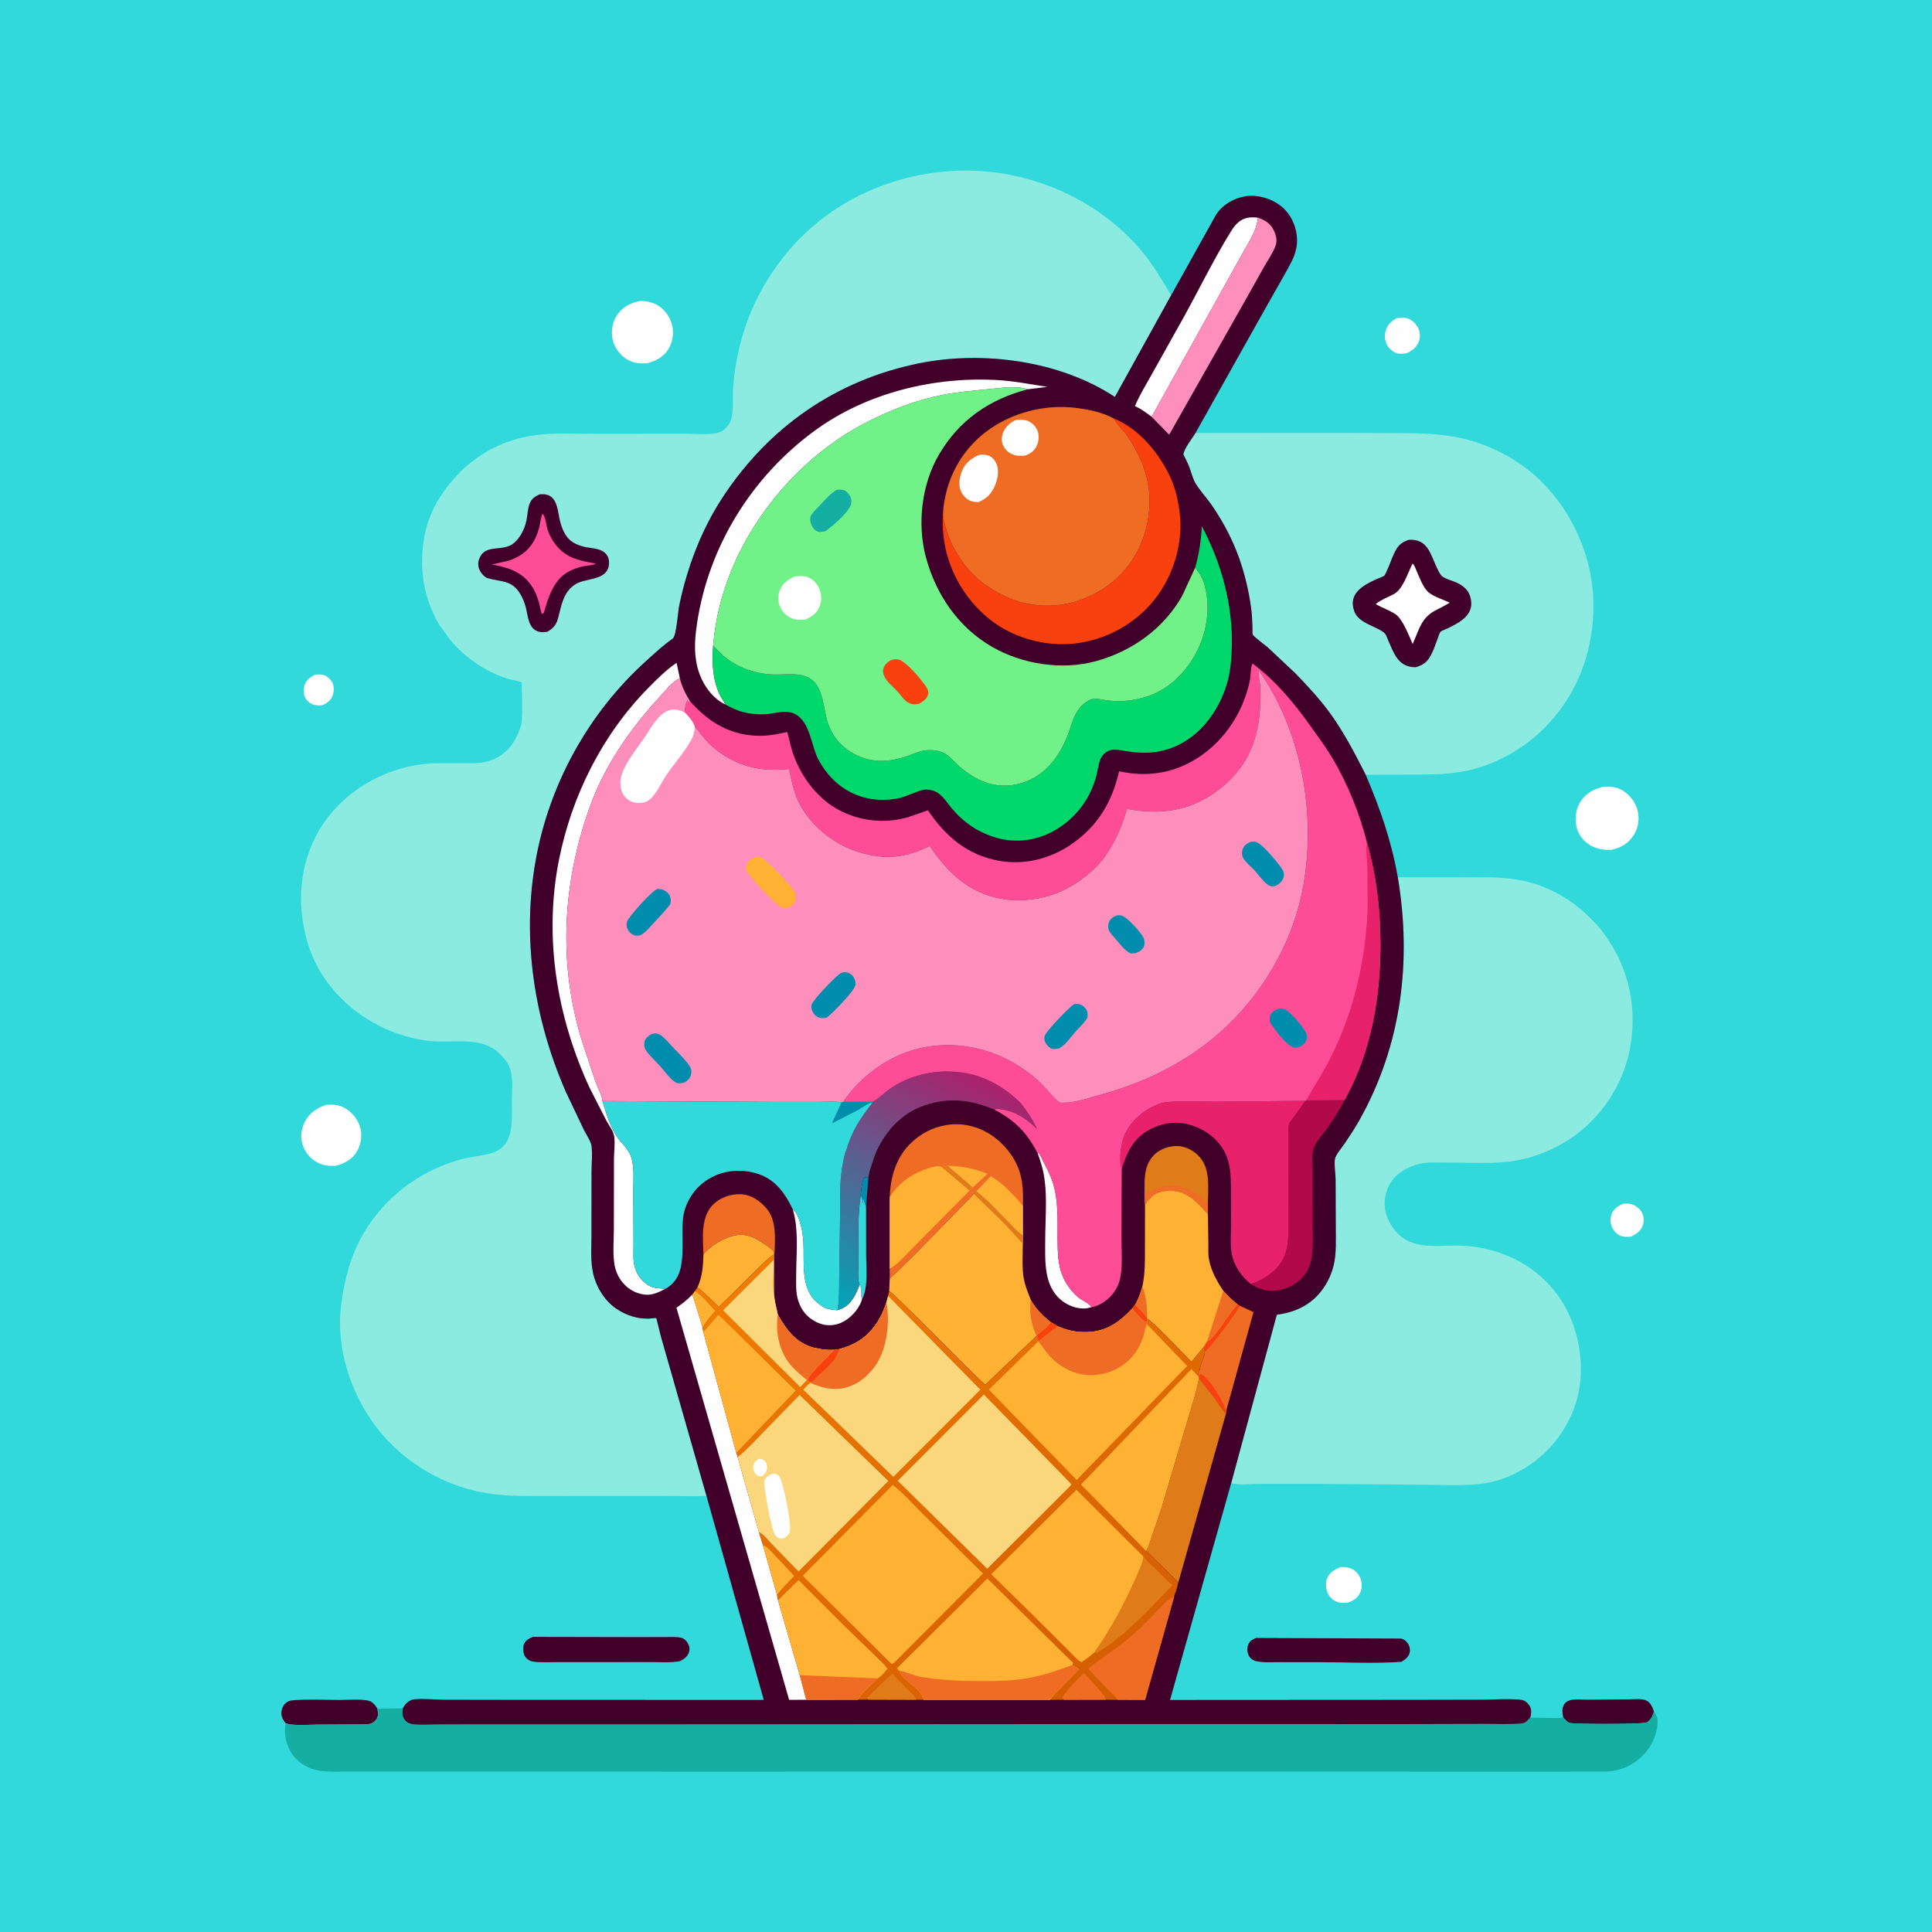 <svg version="1.1" xmlns="http://www.w3.org/2000/svg" style="display: block;" viewBox="0 0 2048 2048" width="1024" height="1024">
<defs>
	<linearGradient id="Gradient1" gradientUnits="userSpaceOnUse" x1="1029.2" y1="1136.41" x2="905.603" y2="1395.4">
		<stop class="stop0" offset="0" stop-opacity="1" stop-color="rgb(171,33,107)"/>
		<stop class="stop1" offset="1" stop-opacity="1" stop-color="rgb(0,165,184)"/>
	</linearGradient>
	<linearGradient id="Gradient2" gradientUnits="userSpaceOnUse" x1="1204.32" y1="1786.48" x2="860.185" y2="1281.43">
		<stop class="stop0" offset="0" stop-opacity="1" stop-color="rgb(211,92,1)"/>
		<stop class="stop1" offset="1" stop-opacity="1" stop-color="rgb(240,125,2)"/>
	</linearGradient>
</defs>
<path transform="translate(0,0)" fill="rgb(50,217,219)" d="M -0 -0 L 2048 0 L 2048 2048 L -0 2048 L -0 -0 z"/>
<path transform="translate(0,0)" fill="rgb(254,254,254)" d="M 334.028 715.138 C 336.783 715.049 340.174 714.754 342.853 715.472 C 346.411 716.425 350.538 720.11 352.206 723.357 C 354.364 727.56 354.121 732.84 352.628 737.203 C 350.81 742.511 346.848 745.085 342.062 747.5 C 339.537 747.765 337.254 747.918 334.732 747.507 C 330.302 746.786 326.459 744.331 324.039 740.5 C 321.507 736.491 321.464 730.506 322.928 726.116 C 324.876 720.279 328.94 717.957 334.028 715.138 z"/>
<path transform="translate(0,0)" fill="rgb(254,254,254)" d="M 1720.16 1276.06 C 1723.03 1275.91 1726.07 1275.62 1728.88 1276.36 C 1733.63 1277.6 1738.33 1281.2 1740.61 1285.57 C 1742.78 1289.73 1742.85 1295.41 1741.16 1299.74 C 1738.99 1305.3 1734.09 1308.46 1728.95 1310.89 C 1725.88 1311.02 1722.41 1311.31 1719.41 1310.56 C 1715.19 1309.51 1711.53 1305.97 1709.47 1302.24 C 1706.94 1297.66 1706.6 1292.24 1708.28 1287.35 C 1710.28 1281.5 1714.9 1278.67 1720.16 1276.06 z"/>
<path transform="translate(0,0)" fill="rgb(254,254,254)" d="M 1480.95 337.045 C 1484.28 336.869 1488.09 336.452 1491.34 337.293 C 1496.22 338.559 1500.61 342.845 1502.99 347.17 C 1505.29 351.376 1505.71 356.748 1504.25 361.319 C 1502.14 367.915 1497.14 371.607 1491.13 374.479 C 1488.23 374.78 1485.02 375.346 1482.14 374.783 C 1477.59 373.892 1473.42 370.474 1470.89 366.707 C 1468.18 362.689 1467.46 356.369 1468.61 351.735 C 1470.51 344.023 1474.33 340.89 1480.95 337.045 z"/>
<path transform="translate(0,0)" fill="rgb(254,254,254)" d="M 1421.09 1661.15 C 1424.68 1660.98 1428.09 1661.23 1431.5 1662.49 C 1436.82 1664.45 1440.41 1668.58 1442.34 1673.81 C 1443.93 1678.14 1443.84 1684.34 1441.79 1688.48 C 1438.8 1694.52 1434.3 1696.92 1428.13 1699.06 C 1424.24 1699.19 1420.52 1699.31 1416.85 1697.82 C 1412.37 1696 1408.96 1692.47 1407.13 1688 C 1405.31 1683.55 1405.04 1676.94 1407.06 1672.5 C 1409.83 1666.4 1415.24 1663.53 1421.09 1661.15 z"/>
<path transform="translate(0,0)" fill="rgb(65,0,42)" d="M 1657.06 1820.62 L 1656.89 1819.68 L 1656.64 1818.16 C 1656.08 1814.77 1655.83 1811.79 1657.15 1808.5 C 1658.42 1805.33 1660.96 1803.31 1664.17 1802.32 C 1669.18 1800.78 1677.66 1801.8 1683.15 1801.73 L 1727.02 1801.36 C 1732.38 1801.33 1740.89 1800.23 1745.69 1802.91 C 1750.03 1805.34 1751.8 1809.94 1753.27 1814.39 C 1751.84 1818.94 1749.91 1823.6 1745.37 1825.92 C 1741.58 1827.87 1666.56 1827.95 1663.23 1826.18 C 1660.72 1824.84 1658.95 1822.67 1657.06 1820.62 z"/>
<path transform="translate(0,0)" fill="rgb(65,0,42)" d="M 303.072 1826.97 L 302.187 1825.85 C 299.277 1822.13 297.7 1818.48 298.467 1813.66 C 299.081 1809.81 300.772 1806.81 303.966 1804.52 C 306.199 1802.91 308.46 1802.56 311.154 1802.34 C 326.763 1801.06 343.263 1802 358.971 1802.03 C 368.588 1802.04 379.746 1800.99 389.129 1802.51 C 394.812 1803.43 396.963 1806.64 400.038 1811.17 C 400.663 1815.62 401.561 1819.47 398.519 1823.19 C 395.722 1826.6 392.576 1827.67 388.286 1827.9 L 337.836 1828.13 C 327.187 1828.14 313.579 1829.65 303.445 1827.06 L 303.072 1826.97 z"/>
<path transform="translate(0,0)" fill="rgb(254,254,254)" d="M 345.324 1171.22 L 346.706 1171.17 C 353.097 1170.86 358.124 1170.84 364.054 1173.85 C 372.249 1178.02 378.737 1185.4 381.525 1194.18 C 384.117 1202.33 383.025 1211.97 378.963 1219.5 C 374.152 1228.42 366.302 1232.77 356.983 1235.56 C 350.686 1236.28 344.278 1235.79 338.435 1233.23 C 330.298 1229.65 324.131 1222.84 321.101 1214.5 C 318.085 1206.2 319.035 1197.84 322.758 1189.93 C 327.43 1180 335.5 1174.94 345.324 1171.22 z"/>
<path transform="translate(0,0)" fill="rgb(254,254,254)" d="M 677.842 319.175 C 684.352 318.809 690.461 320.039 696.229 323.144 C 704.344 327.512 710.027 335.451 712.36 344.25 C 714.588 352.654 713.026 362.813 708.5 370.133 C 703.33 378.492 695.124 382.702 685.958 385.093 C 678.471 385.28 672.107 385.267 665.375 381.362 C 657.553 376.825 651.2 368.585 649.366 359.656 C 647.598 351.054 649.107 341.268 654.088 334 C 659.953 325.441 667.992 321.282 677.842 319.175 z"/>
<path transform="translate(0,0)" fill="rgb(254,254,254)" d="M 1698.9 834.187 C 1706.38 833.779 1712.82 833.81 1719.56 837.686 C 1727.44 842.223 1733.4 849.965 1735.78 858.748 C 1738.22 867.718 1736.79 877.235 1731.87 885.132 C 1726.26 894.131 1718.24 898.466 1708.25 900.899 C 1700.37 901.228 1693.15 900.203 1686.16 896.263 C 1679.36 892.426 1673.34 885.314 1671.43 877.626 C 1669.28 869.016 1669.96 859.15 1674.43 851.386 C 1680.08 841.565 1688.25 836.838 1698.9 834.187 z"/>
<path transform="translate(0,0)" fill="rgb(65,0,42)" d="M 1331.41 1736.31 L 1484.5 1736.92 C 1487.63 1737.25 1489.8 1738.81 1491.74 1741.22 C 1493.98 1744.01 1495.1 1748.03 1494.38 1751.57 C 1493.39 1756.47 1489.49 1759.19 1485.49 1761.6 C 1457.37 1763.68 1427.7 1762.01 1399.41 1762.01 L 1356.52 1761.96 C 1348.43 1761.93 1339.64 1762.68 1331.73 1760.92 C 1328.56 1760.22 1325.42 1758.1 1323.88 1755.19 C 1321.82 1751.31 1321.71 1746.63 1323.5 1742.63 C 1325.04 1739.2 1328.17 1737.76 1331.41 1736.31 z"/>
<path transform="translate(0,0)" fill="rgb(65,0,42)" d="M 564.645 1735.17 L 673.652 1735.39 L 705.035 1735.34 C 710.542 1735.34 716.792 1734.85 722.181 1736.1 C 725.072 1736.77 727.51 1739.18 728.984 1741.68 C 730.815 1744.78 731.429 1748.04 730.285 1751.5 C 728.711 1756.25 725.117 1758.73 720.834 1760.86 C 711.089 1762.82 700.029 1761.84 690.041 1761.87 L 635.38 1761.95 L 589.283 1761.93 C 581.392 1761.9 572.649 1762.62 564.868 1761.28 C 561.268 1760.65 558.247 1758.66 556.321 1755.5 C 554.439 1752.42 554.202 1746.78 555.24 1743.38 C 556.578 1739.01 560.808 1736.94 564.645 1735.17 z"/>
<path transform="translate(0,0)" fill="rgb(21,174,162)" d="M 400.038 1811.17 L 426.987 1810.94 C 426.502 1815.51 426.03 1819.06 428.941 1822.98 C 431.155 1825.96 434.507 1827.46 438.144 1827.83 C 446.864 1828.71 456.416 1827.98 465.208 1827.97 L 515.915 1827.89 L 681.16 1827.91 L 1248.07 1827.56 L 1489.09 1827.63 L 1571.52 1827.42 C 1584.84 1827.35 1598.75 1828.04 1612.01 1827.06 C 1614.41 1826.88 1616.7 1826.11 1618.52 1824.5 L 1622.02 1820.76 L 1644.28 1821.07 C 1648.36 1821.04 1653.09 1821.49 1657.06 1820.62 C 1658.95 1822.67 1660.72 1824.84 1663.23 1826.18 C 1666.56 1827.95 1741.58 1827.87 1745.37 1825.92 C 1749.91 1823.6 1751.84 1818.94 1753.27 1814.39 C 1757.52 1819.81 1757.57 1824.36 1756.7 1831 C 1756.43 1833.09 1755.9 1835 1755.3 1837.01 L 1754.91 1838.37 C 1750.51 1853.19 1739.96 1864.72 1726.49 1871.89 C 1719.13 1875.8 1710.31 1877.74 1702 1877.98 L 1598.39 1878.08 L 1399.76 1877.96 L 802.336 1878.02 L 495.19 1878.01 L 402.71 1878.01 L 363.272 1878 C 352.196 1877.99 341.349 1878.67 330.684 1875.03 C 320.096 1871.42 311.209 1863.88 306.399 1853.78 L 304.873 1850 L 304.363 1848.72 C 302.394 1843.37 300.993 1832.2 303.072 1826.97 L 303.445 1827.06 C 313.579 1829.65 327.187 1828.14 337.836 1828.13 L 388.286 1827.9 C 392.576 1827.67 395.722 1826.6 398.519 1823.19 C 401.561 1819.47 400.663 1815.62 400.038 1811.17 z"/>
<path transform="translate(0,0)" fill="rgb(139,235,225)" d="M 1447.66 821.207 C 1436.21 798.642 1424.43 775.933 1409.48 755.417 C 1398.69 740.612 1385.66 726.672 1372.93 713.529 L 1344.01 686.38 C 1341.87 684.536 1328.65 674.601 1328.01 672.802 C 1327.45 671.229 1327.77 667.125 1327.68 665.303 C 1327.42 659.532 1327.29 653.66 1326.64 647.92 C 1324.84 632.269 1321.28 616.051 1316.66 601 C 1309.47 577.58 1298.24 555.249 1284.27 535.153 C 1278.95 527.498 1272.23 520.423 1267.41 512.513 C 1264.52 507.773 1263.09 501.789 1261.23 496.57 C 1259.38 491.408 1256.82 486.497 1254.39 481.595 C 1255.63 474.763 1263.5 465.133 1267.27 458.982 L 1423.49 458.895 L 1480.89 459.079 C 1505.04 459.173 1529.18 459.534 1552.75 465.373 C 1582.73 472.797 1612.27 488.821 1634.19 510.694 C 1668.56 544.974 1689.28 593.754 1689.14 642.332 C 1688.99 691.89 1671.27 737.987 1635.93 772.893 C 1614.22 794.34 1584.07 811.059 1554.06 817.216 C 1535.97 820.926 1517.8 820.972 1499.43 821.084 L 1450.72 821.266 L 1447.66 821.207 z"/>
<path transform="translate(0,0)" fill="rgb(65,0,42)" d="M 1493.17 572.241 C 1513.58 570.914 1516.15 587.212 1523.34 602.259 C 1524.43 604.535 1526.7 609.228 1528.58 610.799 C 1532.14 613.769 1540.54 615.807 1545.08 618.056 C 1551.32 621.153 1556.46 625.476 1558.5 632.389 C 1563.94 650.798 1549.05 658.993 1535.06 665.86 C 1533.21 666.764 1528.5 668.341 1527.17 669.688 C 1525.83 671.047 1524.8 674.705 1524.15 676.465 C 1521.87 682.613 1519.81 689.043 1516.67 694.806 C 1512.58 702.293 1508.71 704.847 1500.63 707.301 C 1497.2 707.268 1494.2 706.863 1490.97 705.612 C 1479.81 701.286 1476.08 688.711 1471.51 678.743 C 1470.6 676.78 1469.56 673.486 1468.29 671.822 C 1466.67 669.691 1461.63 667.129 1459.2 665.935 C 1450.67 661.736 1439.21 657.859 1435.62 648.067 C 1428.85 629.574 1444.28 620.718 1458.46 614.215 C 1460.96 613.068 1465.46 611.733 1467.53 610.101 C 1468.06 609.687 1469.19 606.968 1469.48 606.382 C 1472.4 600.51 1474.42 594.148 1477.14 588.163 C 1481.23 579.149 1483.84 575.733 1493.17 572.241 z"/>
<path transform="translate(0,0)" fill="rgb(254,254,254)" d="M 1497.34 597.5 C 1499.33 598.785 1500.45 602.537 1501.46 604.747 C 1504.66 611.764 1508.56 623.431 1514.77 628.262 C 1520.45 632.68 1530.06 635.751 1536.76 638.801 C 1531.56 642.27 1525.86 644.705 1520.41 647.74 C 1506.04 655.754 1504.01 668.757 1497.43 682.652 C 1493.71 674.26 1486.96 656.01 1479 650.884 C 1472.65 646.789 1464.96 644.278 1458.32 640.311 C 1463.97 635.787 1470.6 633.228 1477.03 630.049 C 1487.17 625.034 1492.24 607.392 1497.34 597.5 z"/>
<path transform="translate(0,0)" fill="rgb(139,235,225)" d="M 1481.72 929.907 L 1552.91 929.992 C 1570.02 930.026 1587.24 929.492 1604.25 931.796 C 1634.94 935.955 1663.31 950.742 1685.09 972.534 C 1690.37 977.816 1695.36 982.994 1699.8 989.024 C 1725.14 1023.49 1734.98 1062.82 1728.92 1105.22 C 1723.37 1144.1 1701.22 1180.47 1669.49 1203.58 C 1649.52 1218.11 1625.08 1228.12 1600.57 1231.21 C 1578.94 1233.94 1555.55 1232.24 1533.68 1232.35 C 1523.48 1232.39 1510.67 1231.36 1500.99 1234.71 L 1499.34 1235.26 C 1488.01 1239.12 1477.24 1246.43 1471.96 1257.48 C 1467.08 1267.68 1466.33 1279.99 1470.54 1290.54 C 1474.97 1301.65 1483.58 1311.91 1494.83 1316.43 C 1511.78 1323.23 1530.49 1319.76 1548.24 1320.42 C 1597.81 1322.24 1643.09 1348.56 1663.85 1394.79 C 1677.44 1425.07 1680.23 1463.16 1668.03 1494.33 C 1655.3 1526.85 1631 1551.52 1599 1565.19 C 1587.4 1570.14 1575.41 1572.74 1562.86 1573.64 C 1544.98 1574.92 1526.4 1573.96 1508.46 1573.88 L 1397.32 1572.96 L 1332.98 1573 C 1324.8 1573.02 1312.63 1574.59 1305.11 1572.19 L 1353.5 1393.64 L 1357.81 1392.98 C 1375.87 1389.96 1391.67 1381.41 1402.39 1366.19 C 1407.63 1358.77 1411.63 1350.1 1413.75 1341.26 C 1416.79 1328.53 1415.99 1314.36 1416.01 1301.36 L 1415.81 1250.43 C 1415.69 1243.78 1414.17 1235.19 1415.04 1228.75 C 1415.64 1224.28 1422.94 1215.82 1425.5 1212.03 C 1431.02 1203.88 1436.43 1195.63 1441.24 1187.05 C 1485.66 1107.73 1496.69 1018.97 1481.72 929.907 z"/>
<path transform="translate(0,0)" fill="rgb(139,235,225)" d="M 748.841 1585.59 C 737.181 1586.46 725.176 1585.86 713.481 1585.84 L 651.415 1585.8 L 579.117 1585.85 C 560.179 1585.85 541.473 1586.19 522.643 1583.83 C 474.636 1577.81 429.108 1551.9 399.552 1513.63 C 371.832 1477.74 355.693 1428.45 361.648 1382.96 C 365.159 1356.14 371.633 1330.94 385.454 1307.35 C 407.825 1269.18 443.975 1241.87 486.313 1229.58 C 497.564 1226.32 509.269 1225.7 520.494 1222.58 C 527.812 1220.55 533.908 1216.31 537.558 1209.5 C 544.35 1196.83 542.406 1179 542.612 1164.94 C 542.76 1154.82 544.023 1142.51 540.676 1132.82 C 538.512 1126.55 534.681 1121.82 529.995 1117.29 C 509.363 1097.35 481.071 1106.39 455.371 1103.46 C 436.9 1101.36 418.49 1095.82 401.923 1087.41 C 367.67 1070.03 339.522 1040.25 327.378 1003.51 C 314.957 965.94 316.099 923.585 334.056 887.928 C 357.743 840.894 408.371 810.925 460.509 809.127 L 492.281 808.987 C 502.226 809.057 510.956 809.395 520.5 805.956 C 532.946 801.472 542.105 792.506 547.724 780.655 L 548.351 779.309 C 550.613 774.566 552.598 769.721 553.043 764.429 C 554.133 751.449 553.194 737.71 553.056 724.654 C 553.052 724.267 553.338 723.743 553.044 723.491 C 551.32 722.013 541.136 720.474 538.216 719.541 C 515.074 712.148 492.512 697.018 477.179 678.138 L 465.667 662.332 C 447.227 631.541 443.054 594.929 451.792 560.207 C 456.501 541.498 466.52 524.741 478.823 510.1 C 503.529 480.699 536.72 463.828 574.927 460.467 C 594.129 458.777 614.265 459.923 633.588 459.911 L 728.807 459.83 C 738.323 459.814 757.837 461.949 765.807 456.715 C 770.077 453.91 773.943 448.993 775.264 444.013 C 777.696 434.85 776.477 422.591 777.017 413 C 777.85 398.189 780.292 383.371 783.644 368.938 C 797.927 307.448 837.579 251.219 891.56 218.033 C 948.201 183.212 1017.88 172.031 1082.5 187.933 C 1133.69 200.531 1181.24 229.186 1214.04 270.919 C 1224.44 284.146 1232.78 298.64 1241.45 313.006 L 1181.81 420.759 C 1123.64 382.426 1042.1 371.374 974.166 385.143 C 886.349 402.942 814.647 452.853 765.737 527.688 C 743.216 562.146 728.332 601.795 719.977 641.969 C 718.636 648.415 717.037 674.272 713.082 676.995 C 703.214 683.792 694.199 692.292 685.304 700.3 C 623.925 755.561 582.071 831.31 567.691 912.818 C 553.062 995.742 566.224 1080.44 599.732 1157.22 L 618.994 1197.78 C 621.28 1202.39 626.267 1209.62 627.002 1214.5 C 628.228 1222.63 627.076 1232.83 627.05 1241.13 L 626.982 1308.48 C 626.993 1320.35 625.988 1333.32 627.877 1345 L 628.161 1346.81 C 630.746 1362.24 640.102 1378.2 653 1387.07 C 663.238 1394.1 675.312 1398.17 687.814 1397.84 C 689.257 1397.8 694.663 1396.92 695.684 1397.32 C 695.915 1397.41 698.211 1407.33 700.545 1416.61 L 748.841 1585.59 z"/>
<path transform="translate(0,0)" fill="rgb(65,0,42)" d="M 571.961 524.022 C 574.194 523.925 576.538 523.772 578.744 524.194 C 591.427 526.618 591.249 543.569 593.897 553.438 C 595.39 559.001 597.584 564.565 601.099 569.173 C 605.954 575.539 613.748 578.603 621.419 580.066 C 629.27 581.563 638.958 581.436 643.729 589.025 C 645.736 592.218 645.996 597.239 645.097 600.842 C 641.426 615.565 620.387 612.698 609.934 619.365 C 596.761 627.767 595.275 641.773 591.565 655.367 C 589.676 662.287 586.58 665.999 580.415 669.598 C 577.326 670.087 574.09 670.474 571.029 669.62 C 560.138 666.581 559.709 653.375 557.548 644.552 C 556.224 639.149 553.975 633.439 550.966 628.724 C 541.866 614.463 530.829 617.003 517 612.91 C 513.293 611.813 509.915 607.458 508.336 604.114 C 506.64 600.524 506.51 596.354 507.891 592.643 C 513.51 577.537 528.713 583.76 540.338 578.432 C 549.764 574.112 555.983 561.599 558.01 551.973 C 559.229 546.188 559.244 539.959 561.24 534.378 C 563.228 528.82 566.788 526.424 571.961 524.022 z"/>
<path transform="translate(0,0)" fill="rgb(254,77,150)" d="M 575.201 544.5 C 578.369 547.737 578.927 556.715 580.437 561.385 C 581.901 565.913 584.14 570.406 586.809 574.344 C 598.377 591.413 612.855 594.009 631.657 597.479 C 628.808 599.343 621.794 599.529 618.249 600.276 C 612.42 601.503 607.121 603.383 601.932 606.369 C 586.447 615.28 581.184 633.58 576.5 649.585 L 574.545 650.929 C 572.985 647.981 572.741 644.244 571.911 641 C 570.057 633.746 567.529 626.645 563.159 620.495 C 552.531 605.541 538.459 601.529 521.358 598.383 L 538.759 594.475 C 557.306 588.474 567.344 576.805 571.884 557.91 C 572.946 553.492 573.121 548.56 575.201 544.5 z"/>
<path transform="translate(0,0)" fill="rgb(65,0,42)" d="M 1241.45 313.006 L 1289.3 227.188 C 1296.51 216.685 1307.96 209.963 1320.5 208.017 C 1332.58 206.143 1346.72 210.09 1356.5 217.372 C 1366.99 225.183 1373.27 237.09 1374.68 250 C 1375.31 255.785 1374.9 260.893 1373.29 266.5 L 1372.87 268.051 C 1370.74 275.312 1366.51 282.189 1362.92 288.823 L 1340.26 328.85 L 1267.27 458.982 C 1263.5 465.133 1255.63 474.763 1254.39 481.595 C 1256.82 486.497 1259.38 491.408 1261.23 496.57 C 1263.09 501.789 1264.52 507.773 1267.41 512.513 C 1272.23 520.423 1278.95 527.498 1284.27 535.153 C 1298.24 555.249 1309.47 577.58 1316.66 601 C 1321.28 616.051 1324.84 632.269 1326.64 647.92 C 1327.29 653.66 1327.42 659.532 1327.68 665.303 C 1327.77 667.125 1327.45 671.229 1328.01 672.802 C 1328.65 674.601 1341.87 684.536 1344.01 686.38 L 1372.93 713.529 C 1385.66 726.672 1398.69 740.612 1409.48 755.417 C 1424.43 775.933 1436.21 798.642 1447.66 821.207 C 1462.87 856.672 1475.06 891.763 1481.72 929.907 C 1496.69 1018.97 1485.66 1107.73 1441.24 1187.05 C 1436.43 1195.63 1431.02 1203.88 1425.5 1212.03 C 1422.94 1215.82 1415.64 1224.28 1415.04 1228.75 C 1414.17 1235.19 1415.69 1243.78 1415.81 1250.43 L 1416.01 1301.36 C 1415.99 1314.36 1416.79 1328.53 1413.75 1341.26 C 1411.63 1350.1 1407.63 1358.77 1402.39 1366.19 C 1391.67 1381.41 1375.87 1389.96 1357.81 1392.98 L 1353.5 1393.64 L 1305.11 1572.19 L 1240.28 1802.01 L 1495.59 1801.87 L 1571.95 1801.71 C 1584.58 1801.64 1598.09 1800.54 1610.63 1801.65 C 1613.77 1801.93 1616.19 1802.52 1618.5 1804.78 C 1621.34 1807.55 1623.18 1810.42 1623.06 1814.47 C 1623 1816.61 1622.84 1818.76 1622.02 1820.76 L 1618.52 1824.5 C 1616.7 1826.11 1614.41 1826.88 1612.01 1827.06 C 1598.75 1828.04 1584.84 1827.35 1571.52 1827.42 L 1489.09 1827.63 L 1248.07 1827.56 L 681.16 1827.91 L 515.915 1827.89 L 465.208 1827.97 C 456.416 1827.98 446.864 1828.71 438.144 1827.83 C 434.507 1827.46 431.155 1825.96 428.941 1822.98 C 426.03 1819.06 426.502 1815.51 426.987 1810.94 C 428.02 1808.85 429.524 1806.83 431.182 1805.19 C 433.312 1803.09 436.515 1801.49 439.5 1801.26 C 450.17 1800.43 461.913 1801.74 472.687 1801.79 L 551.824 1801.92 L 809.609 1801.96 L 748.841 1585.59 L 700.545 1416.61 C 698.211 1407.33 695.915 1397.41 695.684 1397.32 C 694.663 1396.92 689.257 1397.8 687.814 1397.84 C 675.312 1398.17 663.238 1394.1 653 1387.07 C 640.102 1378.2 630.746 1362.24 628.161 1346.81 L 627.877 1345 C 625.988 1333.32 626.993 1320.35 626.982 1308.48 L 627.05 1241.13 C 627.076 1232.83 628.228 1222.63 627.002 1214.5 C 626.267 1209.62 621.28 1202.39 618.994 1197.78 L 599.732 1157.22 C 566.224 1080.44 553.062 995.742 567.691 912.818 C 582.071 831.31 623.925 755.561 685.304 700.3 C 694.199 692.292 703.214 683.792 713.082 676.995 C 717.037 674.272 718.636 648.415 719.977 641.969 C 728.332 601.795 743.216 562.146 765.737 527.688 C 814.647 452.853 886.349 402.942 974.166 385.143 C 1042.1 371.374 1123.64 382.426 1181.81 420.759 L 1241.45 313.006 z"/>
<path transform="translate(0,0)" fill="rgb(0,140,172)" d="M 912.329 1267.1 C 912.888 1260.98 913.467 1253.81 916 1248.13 L 920.59 1247.86 L 918.045 1279.12 C 917.362 1277.54 917.013 1276.13 916.51 1274.5 C 916.118 1273.23 915.773 1272.31 915.543 1270.96 L 915.345 1269.68 L 914.599 1275.74 C 914.331 1272.43 914.284 1269.94 912.329 1267.1 z"/>
<path transform="translate(0,0)" fill="rgb(50,217,219)" d="M 912.329 1267.1 C 914.284 1269.94 914.331 1272.43 914.599 1275.74 L 915.345 1269.68 L 915.543 1270.96 C 915.773 1272.31 916.118 1273.23 916.51 1274.5 C 917.013 1276.13 917.362 1277.54 918.045 1279.12 L 918.117 1329.86 C 918.11 1343.98 920.629 1364.73 913.727 1377.45 C 911.934 1372.14 914.354 1366.92 911.175 1361.98 C 908.699 1355.35 910.011 1343.94 910.01 1336.63 C 910.005 1313.78 908.96 1289.71 912.329 1267.1 z"/>
<path transform="translate(0,0)" fill="rgb(254,254,254)" d="M 840.41 1282.12 C 845.133 1284.98 847.66 1294.28 849.004 1299.5 L 849.49 1301.33 C 856.601 1329.48 842.344 1365.99 871.402 1384.68 C 876.459 1387.93 881.888 1388.4 887.74 1388.86 L 892.794 1386.95 C 902.287 1382.63 907.794 1371.33 911.175 1361.98 C 914.354 1366.92 911.934 1372.14 913.727 1377.45 C 913.256 1379.35 912.528 1381.02 911.641 1382.75 C 907.007 1391.82 898.319 1400.28 888.5 1403.36 C 880.375 1405.9 872.167 1405.01 864.656 1401.07 C 855.529 1396.3 849.721 1389.26 846.409 1379.55 C 843.305 1370.44 843.946 1360.64 843.984 1351.17 C 844.072 1328.77 846.895 1303.58 840.41 1282.12 z"/>
<path transform="translate(0,0)" fill="rgb(254,254,254)" d="M 1099.66 1221.54 C 1102.5 1222.97 1103.93 1227.26 1105.33 1229.99 C 1109.18 1237.51 1113.2 1244.97 1115.84 1253.02 C 1122.26 1272.55 1120.96 1293.31 1121.09 1313.59 C 1121.18 1326.82 1121.33 1340.36 1126.49 1352.78 C 1129.88 1360.95 1136.14 1369.51 1142.94 1375.23 C 1146.88 1378.54 1154.86 1381.43 1156.86 1385.74 L 1152 1386.85 C 1142.72 1387.94 1133.26 1384.6 1125.91 1378.96 C 1106.06 1363.71 1107.9 1336.47 1107.96 1314.29 C 1108.01 1293.94 1110.02 1271.4 1107.4 1251.28 L 1107.15 1249.5 C 1105.9 1239.66 1102.94 1230.86 1099.66 1221.54 z"/>
<path transform="translate(0,0)" fill="rgb(223,124,25)" d="M 1213.29 1255.44 C 1213.34 1243.57 1215.04 1232.12 1224.15 1223.5 C 1230.58 1217.41 1240.67 1214.36 1249.45 1214.91 C 1257.82 1215.45 1266.76 1220.58 1272.1 1226.94 C 1283.39 1240.37 1280.5 1259.99 1280.32 1276.46 L 1280.41 1287.19 C 1275.09 1281.29 1269.6 1274.88 1263.18 1270.13 C 1253.17 1262.72 1243.59 1260.93 1231.56 1263.18 C 1223.38 1264.71 1218.29 1270.61 1213.76 1277.13 C 1212.88 1270.14 1213.37 1262.51 1213.29 1255.44 z"/>
<path transform="translate(0,0)" fill="rgb(238,108,36)" d="M 1213.29 1255.44 L 1214.5 1264.01 C 1219.6 1262.68 1224.18 1260.23 1229.23 1258.81 C 1241.7 1255.31 1253.47 1256.55 1264.62 1263.34 C 1270.53 1266.94 1275.7 1271.33 1280.32 1276.46 L 1280.41 1287.19 C 1275.09 1281.29 1269.6 1274.88 1263.18 1270.13 C 1253.17 1262.72 1243.59 1260.93 1231.56 1263.18 C 1223.38 1264.71 1218.29 1270.61 1213.76 1277.13 C 1212.88 1270.14 1213.37 1262.51 1213.29 1255.44 z"/>
<path transform="translate(0,0)" fill="rgb(238,108,36)" d="M 745.725 1329.41 C 745.011 1312.25 742.65 1290.1 755.912 1276.9 C 763.493 1269.36 774.881 1265.42 785.466 1265.95 C 796.39 1266.5 805.316 1272.72 812.32 1280.71 C 823.279 1293.2 821.715 1313.29 820.971 1328.95 L 820.754 1331.15 L 820.383 1329.84 L 820.324 1327.5 C 818.463 1323.54 809.023 1317.98 805.209 1315.5 C 797.393 1310.42 788.22 1307.52 778.878 1309.64 L 777.5 1309.98 C 771.309 1311.44 766.527 1313.97 761 1317 C 754.935 1320.33 750.608 1324.58 745.725 1329.41 z"/>
<path transform="translate(0,0)" fill="rgb(238,108,36)" d="M 1311.74 1382.57 L 1314.55 1384.32 L 1328.77 1390.87 L 1299.89 1495.3 L 1299.6 1498.5 C 1294.84 1493.57 1291.17 1487.25 1287.16 1481.68 L 1270.85 1461.13 L 1270.53 1459.29 L 1269.65 1458.36 C 1271.35 1454.2 1271.99 1449.66 1273.42 1445.4 L 1273.91 1443.99 C 1275.21 1440.13 1277.42 1437.34 1277.05 1433.13 L 1276.47 1427.32 L 1279.56 1422 C 1284.53 1419.6 1286.83 1415.84 1290.19 1411.62 C 1297.69 1402.23 1303.7 1391.46 1311.74 1382.57 z"/>
<path transform="translate(0,0)" fill="rgb(249,64,15)" d="M 1270.53 1459.29 L 1272.5 1456.21 C 1278.33 1458.7 1286.7 1470.67 1290.06 1476 L 1290.8 1477.15 C 1294.26 1482.62 1296.35 1488.13 1298.96 1493.88 L 1299.89 1495.3 L 1299.6 1498.5 C 1294.84 1493.57 1291.17 1487.25 1287.16 1481.68 L 1270.85 1461.13 L 1270.53 1459.29 z"/>
<path transform="translate(0,0)" fill="rgb(249,64,15)" d="M 1311.74 1382.57 L 1314.55 1384.32 C 1306.91 1396.37 1298.31 1407.67 1289.46 1418.86 C 1285.61 1423.72 1281.95 1429.28 1277.05 1433.13 L 1276.47 1427.32 L 1279.56 1422 C 1284.53 1419.6 1286.83 1415.84 1290.19 1411.62 C 1297.69 1402.23 1303.7 1391.46 1311.74 1382.57 z"/>
<path transform="translate(0,0)" fill="rgb(254,177,51)" d="M 745.725 1329.41 C 750.608 1324.58 754.935 1320.33 761 1317 C 766.527 1313.97 771.309 1311.44 777.5 1309.98 L 778.878 1309.64 C 788.22 1307.52 797.393 1310.42 805.209 1315.5 C 809.023 1317.98 818.463 1323.54 820.324 1327.5 L 820.383 1329.84 L 819.316 1330.57 C 810.792 1336.6 803.469 1344.7 796 1351.96 L 762.006 1385.47 C 754.688 1378.59 747.367 1370.7 739.347 1364.69 C 744.694 1352.74 745.254 1342.36 745.725 1329.41 z"/>
<path transform="translate(0,0)" fill="rgb(254,254,254)" d="M 1220.78 441.809 C 1215.48 437.804 1210.46 434.03 1204.45 431.128 L 1203.09 430.48 C 1208.1 418.596 1214.99 407.41 1221.29 396.182 L 1253.54 338.515 C 1270.92 307.338 1286.66 274.42 1305.57 244.165 C 1307.55 240.993 1309.91 237.974 1312.77 235.552 C 1319.03 230.267 1325.86 229.856 1333.57 230.743 C 1332.61 236.246 1331.5 241.316 1329.17 246.423 C 1324.93 255.721 1319.23 264.641 1314.33 273.63 L 1279.02 337 L 1220.78 441.809 z"/>
<path transform="translate(0,0)" fill="rgb(178,9,74)" d="M 1384.72 1166.19 L 1425.39 1165.92 C 1420.42 1175.74 1414.46 1185.11 1408.27 1194.2 C 1403.33 1201.44 1394.93 1209.48 1392.36 1217.73 C 1390.4 1224.01 1391.48 1233.67 1391.48 1240.34 L 1391.45 1299.13 C 1391.37 1312.93 1393 1330.05 1387.75 1342.96 C 1383.21 1354.13 1373.18 1362.57 1361.75 1366.17 C 1353.75 1368.69 1344.69 1369.22 1336.73 1366.37 L 1335.49 1365.96 C 1332.09 1364.79 1329.19 1363.04 1326.08 1361.28 C 1339.78 1356.33 1353.79 1347.47 1360.41 1333.99 C 1365.74 1323.16 1365.74 1311.37 1365.84 1299.58 L 1365.88 1267.69 L 1365.85 1209.52 C 1365.84 1204.66 1364.62 1193.33 1367.45 1189.55 L 1383.85 1166.98 L 1384.72 1166.19 z"/>
<path transform="translate(0,0)" fill="rgb(254,143,188)" d="M 1333.57 230.743 C 1341.11 233.504 1346.62 236.643 1350.26 244.099 C 1352.65 249.013 1354.15 254.979 1352.23 260.305 C 1349.51 267.867 1344.23 275.349 1340.25 282.391 L 1316.62 324.437 L 1239.39 460.801 L 1220.78 441.809 L 1279.02 337 L 1314.33 273.63 C 1319.23 264.641 1324.93 255.721 1329.17 246.423 C 1331.5 241.316 1332.61 236.246 1333.57 230.743 z"/>
<path transform="translate(0,0)" fill="rgb(223,124,25)" d="M 1270.85 1461.13 L 1287.16 1481.68 C 1291.17 1487.25 1294.84 1493.57 1299.6 1498.5 L 1249.09 1677.45 L 1215.5 1644.35 L 1214.81 1643.89 C 1217.59 1640.03 1218.79 1634.78 1220.38 1630.32 L 1230.88 1599.45 L 1258.78 1505.53 C 1262.93 1490.78 1268.08 1476.24 1270.85 1461.13 z"/>
<path transform="translate(0,0)" fill="rgb(254,254,254)" d="M 854.701 1801.83 L 836.522 1801.93 L 717.336 1387.18 L 716.988 1386.33 C 723.308 1381.95 728.728 1377.63 734.095 1372.11 L 744.763 1406.87 L 745.564 1411.99 L 780.575 1539.99 L 782.009 1544.52 L 804.613 1624.33 L 808.729 1637.68 L 823.724 1690.62 L 824.77 1696.34 L 847.82 1775.74 L 854.701 1801.83 z"/>
<path transform="translate(0,0)" fill="url(#Gradient1)" d="M 924.941 1168.1 L 926.471 1167.18 C 933.272 1162.96 939.064 1156.96 945.889 1152.54 C 970.038 1136.91 999.723 1132.4 1027.76 1138.38 C 1048.32 1142.77 1067.51 1154.82 1082.22 1169.58 C 1089.13 1178.56 1094.62 1186.39 1099.23 1196.75 C 1086.98 1184.63 1073.71 1176.43 1056.08 1175.35 L 1054.23 1176.28 C 1027.77 1165.03 1002.13 1162.59 974.986 1173.71 C 952.446 1182.94 936.1 1202.7 927.206 1224.96 L 921.941 1241.15 L 920.59 1247.86 L 916 1248.13 C 913.467 1253.81 912.888 1260.98 912.329 1267.1 C 908.96 1289.71 910.005 1313.78 910.01 1336.63 C 910.011 1343.94 908.699 1355.35 911.175 1361.98 C 907.794 1371.33 902.287 1382.63 892.794 1386.95 L 887.74 1388.86 C 889.874 1378.37 889.386 1367.06 889.591 1356.36 L 890.467 1291.49 C 890.677 1272.32 889.646 1252.35 893.43 1233.5 C 894.463 1228.35 895.306 1222.98 897.53 1218.2 C 902.764 1199.13 912.873 1184.23 924.918 1168.89 L 924.941 1168.1 z"/>
<path transform="translate(0,0)" fill="rgb(254,254,254)" d="M 768.713 746.7 C 766.234 745.525 763.93 744.14 761.725 742.5 C 748.8 732.89 740.434 716.562 737.979 700.859 L 737.706 699 C 735.752 686.37 737.03 673.041 738.933 660.469 C 751.282 578.9 796.841 505.587 863.136 456.889 C 918.514 416.209 990.821 398.759 1058.86 402.982 C 1076.1 404.052 1093.28 407.554 1110.35 410.131 L 1089.7 412.619 C 1077.36 408.716 1061.86 411.122 1049.1 412.392 C 1032.58 414.036 1015.89 415.353 999.578 418.528 C 971.297 424.031 943.349 434.836 917.814 448.039 C 847.884 484.198 790.983 551.81 767.345 626.679 C 761.395 645.524 757.68 664.39 756.016 684.055 C 754.339 703.118 755.547 726.639 766.767 742.896 C 767.657 744.186 768.209 745.225 768.713 746.7 z"/>
<path transform="translate(0,0)" fill="rgb(254,254,254)" d="M 705.11 1366.31 C 697.711 1370.07 691.132 1373.48 682.465 1372.24 C 672.471 1370.81 663.904 1365.28 658.109 1357.05 C 654.604 1352.07 652.095 1345.55 651.208 1339.56 C 649.467 1327.82 650.718 1314.29 650.715 1302.35 L 650.817 1228.46 C 650.899 1220.86 652.17 1211.77 651.054 1204.33 C 650.292 1199.26 645.176 1192.38 642.694 1187.75 L 624.845 1152.81 C 590.236 1077.77 576.306 993.585 592.417 912.074 C 605.892 843.894 638.267 778.894 687.235 729.228 C 696.597 719.732 706.093 710.088 717.215 702.649 L 720.641 718.839 C 712.298 722.818 705.354 732.098 699.166 738.834 C 667.637 773.152 640.625 812.03 624.87 856.25 C 595.915 937.522 591.408 1023.82 617.872 1106.49 L 631.55 1147.47 C 633.452 1152.79 638.545 1161.85 638.653 1167.2 C 642.294 1179.2 646.16 1192.32 652.75 1203.09 C 658.412 1212.33 666.648 1217.33 669.661 1228.45 C 672.507 1238.94 671.277 1252.05 671.32 1262.93 L 671.558 1318.35 C 671.603 1326.58 670.697 1336.16 673.149 1344.03 C 675.712 1352.24 681.342 1359.58 689.076 1363.44 C 693.951 1365.87 699.802 1365.57 705.11 1366.31 z"/>
<path transform="translate(0,0)" fill="rgb(254,177,51)" d="M 1213.76 1277.13 C 1218.29 1270.61 1223.38 1264.71 1231.56 1263.18 C 1243.59 1260.93 1253.17 1262.72 1263.18 1270.13 C 1269.6 1274.88 1275.09 1281.29 1280.41 1287.19 L 1280.89 1316.83 C 1280.92 1323.03 1280.49 1329.68 1281.72 1335.78 C 1284.07 1347.55 1290.14 1358.48 1296.78 1368.33 C 1301.52 1373.54 1306.13 1378.29 1311.74 1382.57 C 1303.7 1391.46 1297.69 1402.23 1290.19 1411.62 C 1286.83 1415.84 1284.53 1419.6 1279.56 1422 L 1276.47 1427.32 L 1262.92 1443.57 L 1234.92 1414.87 C 1229.1 1409.25 1223.39 1403.05 1216.86 1398.27 L 1216.06 1397.7 L 1215.71 1397.05 C 1212.8 1392.19 1207.14 1387.48 1203.16 1383.34 C 1206.69 1377.1 1208.89 1370.72 1210.9 1363.88 C 1213.94 1349.93 1213.69 1336.53 1213.69 1322.32 L 1213.76 1277.13 z"/>
<path transform="translate(0,0)" fill="rgb(238,108,36)" d="M 1210.9 1363.88 C 1214.89 1372.6 1216.52 1387.34 1215.71 1397.05 C 1212.8 1392.19 1207.14 1387.48 1203.16 1383.34 C 1206.69 1377.1 1208.89 1370.72 1210.9 1363.88 z"/>
<path transform="translate(0,0)" fill="rgb(238,108,36)" d="M 1296.78 1368.33 C 1301.52 1373.54 1306.13 1378.29 1311.74 1382.57 C 1303.7 1391.46 1297.69 1402.23 1290.19 1411.62 C 1286.83 1415.84 1284.53 1419.6 1279.56 1422 L 1296.78 1368.33 z"/>
<path transform="translate(0,0)" fill="rgb(238,108,36)" d="M 943.106 1269.13 C 943.957 1247.14 949.975 1226.32 966.49 1210.85 C 976.598 1201.38 988.824 1195.07 1002.5 1192.77 L 1003.91 1192.51 C 1011.89 1191.13 1021.21 1191.62 1029.04 1193.66 L 1030.68 1194.08 C 1049.71 1199.14 1065.6 1212.68 1075.34 1229.63 C 1084.19 1245.04 1084.86 1260.84 1084.32 1278.17 L 1084.36 1309.91 C 1077.85 1305.25 1071.98 1298.34 1066.24 1292.71 C 1056.18 1282.65 1046.21 1271.49 1035.01 1262.75 L 1032.38 1265.7 L 971.655 1327.86 L 950.364 1348.87 C 948.151 1351.03 943.955 1353.55 943.064 1356.45 L 943.101 1345 L 943.106 1269.13 z"/>
<path transform="translate(0,0)" fill="rgb(254,177,51)" d="M 1004.61 1235.81 C 1011.66 1236 1018.08 1236.35 1025 1237.78 C 1032.53 1239.33 1039.65 1241.38 1046.77 1244.31 L 1031.13 1258.78 L 1004.61 1235.81 z"/>
<path transform="translate(0,0)" fill="rgb(254,177,51)" d="M 1035.01 1262.75 L 1050.41 1246.77 C 1064.42 1255.32 1073.77 1265.95 1084.32 1278.17 L 1084.36 1309.91 C 1077.85 1305.25 1071.98 1298.34 1066.24 1292.71 C 1056.18 1282.65 1046.21 1271.49 1035.01 1262.75 z"/>
<path transform="translate(0,0)" fill="rgb(254,177,51)" d="M 997.903 1236.93 L 1004.61 1235.81 L 1031.13 1258.78 L 1027.75 1262.11 L 970.746 1319.61 C 962.543 1327.75 953.073 1339.42 943.101 1345 L 943.106 1269.13 C 951.712 1255.39 964.307 1245.54 979.492 1240.09 C 984.3 1238.37 993.255 1234.72 997.903 1236.93 z"/>
<path transform="translate(0,0)" fill="rgb(223,124,25)" d="M 997.903 1236.93 L 1004.61 1235.81 L 1031.13 1258.78 L 1027.75 1262.11 L 997.903 1236.93 z"/>
<path transform="translate(0,0)" fill="rgb(249,64,15)" d="M 1180.65 443.618 C 1207.86 454.356 1230.28 482.031 1241.66 508.422 C 1246.5 519.618 1248.87 530.749 1250.43 542.789 C 1254.62 575.326 1243.99 610.194 1223.72 635.743 C 1203.19 661.621 1171.68 678.625 1138.98 682.187 C 1107.52 685.613 1073.54 676.147 1048.78 656.244 C 1021.61 634.406 1003.57 601.999 1000.05 567.315 C 999.298 559.956 999 552.919 999.545 545.538 L 999.897 548.243 C 1004.67 576.041 1021.84 604.273 1045.22 620.374 C 1058.01 629.188 1070.76 635.726 1085.98 639.247 C 1115.29 646.026 1143.88 640.298 1169.1 624.287 C 1193.68 608.687 1209.83 584.119 1215.91 555.775 C 1223.41 520.811 1214.71 491.219 1194.9 462 C 1190.94 456.165 1185.11 451.088 1181.6 445.267 L 1180.65 443.618 z"/>
<path transform="translate(0,0)" fill="rgb(232,33,107)" d="M 1232.15 1168.99 C 1249.83 1166.17 1269.76 1167.91 1287.71 1167.89 L 1383.85 1166.98 L 1367.45 1189.55 C 1364.62 1193.33 1365.84 1204.66 1365.85 1209.52 L 1365.88 1267.69 L 1365.84 1299.58 C 1365.74 1311.37 1365.74 1323.16 1360.41 1333.99 C 1353.79 1347.47 1339.78 1356.33 1326.08 1361.28 C 1315.56 1352.91 1307.78 1341.43 1305.49 1327.99 C 1304.02 1319.32 1304.95 1309.06 1304.93 1300.2 L 1304.85 1260.33 C 1304.81 1247.04 1304.57 1234.23 1298.57 1221.97 C 1291.64 1207.82 1278.43 1197.85 1263.64 1193.06 C 1248.42 1188.14 1233.1 1189.78 1219 1197.22 C 1201.68 1206.37 1194.49 1221.29 1189.07 1239.26 C 1186.96 1233.05 1187.34 1223.3 1188.5 1216.83 C 1189.52 1211.16 1190.55 1205.84 1193.22 1200.67 C 1201.18 1185.28 1215.8 1174.22 1232.15 1168.99 z"/>
<path transform="translate(0,0)" fill="rgb(254,177,51)" d="M 1035.01 1262.75 C 1046.21 1271.49 1056.18 1282.65 1066.24 1292.71 C 1071.98 1298.34 1077.85 1305.25 1084.36 1309.91 L 1084.22 1318.33 C 1084.21 1330.17 1083.16 1343.25 1085.18 1354.92 C 1086.55 1362.82 1089.72 1370.39 1092.66 1377.81 C 1098.05 1387.63 1105.42 1394.81 1114.09 1401.72 C 1110.32 1407.17 1103.92 1411.47 1098.82 1415.7 L 1098.76 1416.17 L 1044.57 1467.75 C 1042.06 1467.74 957.041 1379.93 943.916 1369.6 L 942.597 1368.57 L 943.064 1356.45 C 943.955 1353.55 948.151 1351.03 950.364 1348.87 L 971.655 1327.86 L 1032.38 1265.7 L 1035.01 1262.75 z"/>
<path transform="translate(0,0)" fill="rgb(223,124,25)" d="M 1035.01 1262.75 C 1046.21 1271.49 1056.18 1282.65 1066.24 1292.71 C 1071.98 1298.34 1077.85 1305.25 1084.36 1309.91 L 1084.22 1318.33 L 1063.27 1295.62 L 1032.38 1265.7 L 1035.01 1262.75 z"/>
<path transform="translate(0,0)" fill="rgb(238,108,36)" d="M 1092.66 1377.81 C 1098.05 1387.63 1105.42 1394.81 1114.09 1401.72 C 1110.32 1407.17 1103.92 1411.47 1098.82 1415.7 C 1093.16 1405.41 1090.74 1389.41 1092.66 1377.81 z"/>
<path transform="translate(0,0)" fill="rgb(50,217,219)" d="M 638.653 1167.2 L 821.111 1168.13 L 867.744 1168.13 C 875.721 1168.13 884.209 1167.45 892.081 1168.49 L 893.727 1167.99 L 924.941 1168.1 L 924.918 1168.89 C 912.873 1184.23 902.764 1199.13 897.53 1218.2 C 895.306 1222.98 894.463 1228.35 893.43 1233.5 C 889.646 1252.35 890.677 1272.32 890.467 1291.49 L 889.591 1356.36 C 889.386 1367.06 889.874 1378.37 887.74 1388.86 C 881.888 1388.4 876.459 1387.93 871.402 1384.68 C 842.344 1365.99 856.601 1329.48 849.49 1301.33 L 849.004 1299.5 C 847.66 1294.28 845.133 1284.98 840.41 1282.12 C 832.925 1266.15 822.827 1251.44 805.5 1245.08 C 789.731 1239.28 771.945 1239.66 756.692 1246.84 C 742.266 1253.64 731.683 1265.58 726.435 1280.62 C 717.254 1306.94 734.685 1350.75 705.11 1366.31 C 699.802 1365.57 693.951 1365.87 689.076 1363.44 C 681.342 1359.58 675.712 1352.24 673.149 1344.03 C 670.697 1336.16 671.603 1326.58 671.558 1318.35 L 671.32 1262.93 C 671.277 1252.05 672.507 1238.94 669.661 1228.45 C 666.648 1217.33 658.412 1212.33 652.75 1203.09 C 646.16 1192.32 642.294 1179.2 638.653 1167.2 z"/>
<path transform="translate(0,0)" fill="rgb(0,140,172)" d="M 893.727 1167.99 L 924.941 1168.1 L 924.918 1168.89 C 919.668 1169.27 914.555 1174.07 909.709 1176.64 L 881.87 1190.82 L 892.081 1168.49 L 893.727 1167.99 z"/>
<path transform="translate(0,0)" fill="rgb(0,216,108)" d="M 1266.82 601.984 C 1271.17 587.013 1273.12 573.346 1274.02 557.79 C 1294.65 596.778 1306.72 640.3 1305.82 684.592 C 1305.53 698.348 1304.39 712.528 1300.34 725.735 C 1292.47 751.358 1275.67 775.807 1251.59 788.477 C 1233.06 798.228 1215.22 799.578 1194.83 796.426 C 1189.42 795.589 1182.9 794.013 1177.5 795.081 C 1172.69 796.032 1167.74 800.983 1166.19 805.5 C 1163.96 812.002 1163.29 819.19 1161.25 825.824 C 1153.97 849.592 1138.64 868.84 1116.86 880.933 C 1098.36 891.201 1076.36 893.963 1055.99 888.026 C 1037.1 882.518 1021.63 872.029 1008.98 857 C 1003.75 850.79 998.71 842.07 991.031 838.865 C 987.846 837.536 983.164 836.493 979.714 837.142 C 970.492 838.878 961.883 844.249 952.44 846.16 C 916.599 853.411 884.631 837.347 867.6 805.288 C 859.172 789.424 858.733 761.346 839.019 755.461 C 830.736 752.988 821.761 756.057 813.463 756.885 C 805.591 757.67 797.666 757.156 790 755.316 L 788.47 754.98 C 781.435 753.39 774.988 750.158 768.713 746.7 C 768.209 745.225 767.657 744.186 766.767 742.896 C 755.547 726.639 754.339 703.118 756.016 684.055 C 771.167 703.317 795.042 714.155 819.365 715.005 C 833.106 715.485 849.25 711.879 860.935 720.832 C 872.835 729.949 873.082 753.388 877.769 766.938 C 881.507 777.745 888.073 787.042 897.219 793.912 C 916.537 808.421 937.705 809.472 960 802.063 C 966.866 799.781 973.75 796.338 980.96 795.455 C 987.644 794.637 996.844 795.64 1002.55 799.412 C 1009.01 803.685 1014.14 810.578 1020.34 815.367 C 1035.86 827.363 1052.4 834.963 1072.5 832.31 C 1103.16 828.263 1121.92 805.476 1132.27 778.159 C 1135.8 768.834 1138.23 757.963 1144.65 750.148 C 1147.53 746.647 1154.05 741.607 1158.6 740.841 C 1162.81 740.132 1169.57 741.978 1173.87 742.48 C 1181.38 743.355 1189.87 743.557 1197.37 742.519 L 1199 742.272 C 1218.67 739.404 1235.29 731.583 1249.32 717.445 C 1268.75 697.857 1280.26 671.096 1280.01 643.379 C 1279.88 629.509 1277 611.907 1266.82 601.984 z"/>
<path transform="translate(0,0)" fill="rgb(238,108,36)" d="M 999.545 545.538 L 1000.12 538 C 1003.94 505.757 1019.19 477.729 1045.01 457.887 C 1071.84 437.268 1108.7 427.881 1142.27 432.612 C 1155.74 434.511 1168.55 437.078 1180.65 443.618 L 1181.6 445.267 C 1185.11 451.088 1190.94 456.165 1194.9 462 C 1214.71 491.219 1223.41 520.811 1215.91 555.775 C 1209.83 584.119 1193.68 608.687 1169.1 624.287 C 1143.88 640.298 1115.29 646.026 1085.98 639.247 C 1070.76 635.726 1058.01 629.188 1045.22 620.374 C 1021.84 604.273 1004.67 576.041 999.897 548.243 L 999.545 545.538 z"/>
<path transform="translate(0,0)" fill="rgb(254,254,254)" d="M 1076.97 445.094 C 1080.74 444.922 1084.92 444.489 1088.52 445.814 C 1093.78 447.748 1097.79 451.493 1099.85 456.754 C 1101.69 461.453 1101.29 467.439 1099.23 472 C 1096.44 478.192 1092.46 480.79 1086.27 483.078 C 1082.75 483.157 1078.97 483.471 1075.56 482.429 C 1070.12 480.762 1066.16 477.853 1063.58 472.673 C 1061.32 468.136 1061.52 463.708 1063.17 459 C 1065.53 452.293 1070.79 448.13 1076.97 445.094 z"/>
<path transform="translate(0,0)" fill="rgb(254,254,254)" d="M 1038.18 482.1 C 1041.21 481.945 1044.25 481.94 1047.21 482.696 C 1050.89 483.635 1054.06 487.238 1055.77 490.5 C 1059.5 497.633 1057.82 506.911 1054.99 514 C 1051.33 523.124 1046.32 528.382 1037.35 532.223 C 1034.62 532.114 1031.75 532.076 1029.17 531.103 C 1024.14 529.215 1020.51 525.09 1018.44 520.229 C 1015.66 513.704 1017.28 505.116 1019.94 498.81 C 1023.52 490.323 1030.03 485.555 1038.18 482.1 z"/>
<path transform="translate(0,0)" fill="rgb(254,77,150)" d="M 731.404 743.358 C 750.615 764.699 771.729 778.347 801.097 779.896 C 812.671 780.507 823.299 778.474 834.509 775.916 C 836.836 784.304 838.5 793.166 841.513 801.31 C 849.794 823.692 866.201 845.704 887.19 857.49 C 910.192 870.406 937.246 873.574 962.673 866.232 L 983.592 859.011 C 1002.39 886.42 1024.62 905.926 1058.17 912.315 C 1085.43 917.507 1113.61 910.395 1136.24 894.638 C 1163.98 875.321 1178.88 849.91 1186.3 817.591 C 1215.69 824.056 1243.99 819.848 1269.52 803.484 C 1298.43 784.958 1317.7 755.021 1324.84 721.786 C 1326.03 716.205 1325.48 708.2 1327.63 703.302 C 1352.05 721.369 1371.52 744.87 1389.07 769.465 C 1397.36 781.084 1405.93 792.627 1413.17 804.937 C 1428.71 831.325 1441.63 863.212 1448.95 892.914 C 1459.1 928.032 1463.32 964.724 1463.34 1001.22 C 1463.36 1057.48 1453.32 1115.36 1425.85 1165.1 L 1425.39 1165.92 L 1384.72 1166.19 L 1383.85 1166.98 L 1287.71 1167.89 C 1269.76 1167.91 1249.83 1166.17 1232.15 1168.99 C 1215.8 1174.22 1201.18 1185.28 1193.22 1200.67 C 1190.55 1205.84 1189.52 1211.16 1188.5 1216.83 C 1187.34 1223.3 1186.96 1233.05 1189.07 1239.26 L 1188.79 1310.67 C 1188.72 1325.41 1190.55 1343.55 1186.77 1357.73 C 1185.04 1364.22 1180.79 1370.81 1175.94 1375.5 C 1170.75 1380.52 1164.04 1384.57 1156.86 1385.74 C 1154.86 1381.43 1146.88 1378.54 1142.94 1375.23 C 1136.14 1369.51 1129.88 1360.95 1126.49 1352.78 C 1121.33 1340.36 1121.18 1326.82 1121.09 1313.59 C 1120.96 1293.31 1122.26 1272.55 1115.84 1253.02 C 1113.2 1244.97 1109.18 1237.51 1105.33 1229.99 C 1103.93 1227.26 1102.5 1222.97 1099.66 1221.54 C 1098.97 1221.05 1099.36 1221.4 1098.71 1220.19 C 1087.84 1199.82 1074.68 1186.93 1054.23 1176.28 L 1056.08 1175.35 C 1073.71 1176.43 1086.98 1184.63 1099.23 1196.75 C 1094.62 1186.39 1089.13 1178.56 1082.22 1169.58 C 1067.51 1154.82 1048.32 1142.77 1027.76 1138.38 C 999.723 1132.4 970.038 1136.91 945.889 1152.54 C 939.064 1156.96 933.272 1162.96 926.471 1167.18 L 924.941 1168.1 L 893.727 1167.99 C 914.089 1138.71 945.507 1116.41 980.969 1109.98 C 1018.07 1103.24 1055.85 1112.77 1086.56 1134.38 C 1093.19 1139.04 1099.33 1144.18 1104.98 1150 C 1111.01 1156.21 1116.34 1163.32 1123.09 1168.78 C 1131.12 1169.39 1138.19 1168.14 1145.92 1166.31 C 1152.11 1165.01 1158.22 1162.71 1164.34 1161.06 C 1201.27 1151.14 1235.3 1136.53 1267 1114.89 C 1326.1 1074.54 1369.4 1008.63 1381.74 938 C 1395.18 861.066 1379.45 773.968 1333.86 709.824 C 1333.84 716.293 1335.68 722.581 1335.94 729.063 C 1337.08 757.85 1333 788.575 1315.81 812.577 L 1314.78 813.995 C 1306.92 824.944 1296.85 833.85 1285.79 841.446 C 1257.86 860.619 1227.06 863.583 1194.63 857.449 C 1189.28 875.707 1182.84 891.314 1171.89 907 C 1166.65 914.519 1159.72 921.685 1152.58 927.44 C 1135.33 941.34 1117.12 950.221 1095 953.172 C 1085.85 954.393 1075.64 954.9 1066.5 953.456 L 1059.75 952.36 C 1026.26 945.991 1003.83 924.03 985.552 896.792 C 967.431 905.701 948.944 910.447 928.656 907.406 C 909.814 904.582 893.279 898.17 878.02 886.83 C 864.516 876.796 852.247 863.262 845.5 847.7 C 841.043 837.42 838.771 826.069 836.413 815.154 C 829.007 816.065 820.698 816.226 813.232 815.744 C 790.234 814.259 768.249 804.374 751.805 788.202 C 746.159 782.649 741.736 776.066 736.545 770.118 C 733.949 763.746 730.439 759.688 725.601 754.996 C 726.24 751.45 726.341 745.112 729 742.656 L 730.332 744.705 L 731.404 743.358 z"/>
<path transform="translate(0,0)" fill="rgb(0,140,172)" d="M 1354.61 1069.5 C 1356.92 1069.12 1358.63 1068.79 1360.92 1069.54 C 1367.52 1071.67 1381.52 1088.67 1384.5 1094.97 C 1385.85 1097.82 1385.86 1099.87 1384.73 1102.73 C 1383.22 1106.57 1380.11 1108.57 1376.5 1110.12 L 1372 1110.74 C 1363.59 1108.32 1351.57 1092.03 1346.81 1084.47 C 1345.53 1082.44 1345.7 1079.25 1346.35 1077.01 C 1347.48 1073.13 1351.22 1071.02 1354.61 1069.5 z"/>
<path transform="translate(0,0)" fill="rgb(232,33,107)" d="M 1448.95 892.914 C 1459.1 928.032 1463.32 964.724 1463.34 1001.22 C 1463.36 1057.48 1453.32 1115.36 1425.85 1165.1 L 1425.39 1165.92 L 1384.72 1166.19 C 1393.13 1151.05 1402.61 1136.7 1410.45 1121.2 C 1435.25 1072.15 1447.75 1017.28 1449.79 962.496 L 1449.43 917.736 C 1449.13 909.933 1447.67 901.862 1448.76 894.13 L 1448.95 892.914 z"/>
<path transform="translate(0,0)" fill="rgb(113,242,137)" d="M 756.016 684.055 C 757.68 664.39 761.395 645.524 767.345 626.679 C 790.983 551.81 847.884 484.198 917.814 448.039 C 943.349 434.836 971.297 424.031 999.578 418.528 C 1015.89 415.353 1032.58 414.036 1049.1 412.392 C 1061.86 411.122 1077.36 408.716 1089.7 412.619 C 1048.84 423.272 1016.72 445.228 995.205 482.142 C 976.966 513.428 972.105 555.453 981.411 590.365 C 991.975 630.001 1015.77 665.037 1051.7 685.709 C 1083.79 704.168 1125.55 710.674 1161.51 700.929 C 1199.66 690.59 1233.6 666.368 1253.18 631.611 L 1266.82 601.984 C 1277 611.907 1279.88 629.509 1280.01 643.379 C 1280.26 671.096 1268.75 697.857 1249.32 717.445 C 1235.29 731.583 1218.67 739.404 1199 742.272 L 1197.37 742.519 C 1189.87 743.557 1181.38 743.355 1173.87 742.48 C 1169.57 741.978 1162.81 740.132 1158.6 740.841 C 1154.05 741.607 1147.53 746.647 1144.65 750.148 C 1138.23 757.963 1135.8 768.834 1132.27 778.159 C 1121.92 805.476 1103.16 828.263 1072.5 832.31 C 1052.4 834.963 1035.86 827.363 1020.34 815.367 C 1014.14 810.578 1009.01 803.685 1002.55 799.412 C 996.844 795.64 987.644 794.637 980.96 795.455 C 973.75 796.338 966.866 799.781 960 802.063 C 937.705 809.472 916.537 808.421 897.219 793.912 C 888.073 787.042 881.507 777.745 877.769 766.938 C 873.082 753.388 872.835 729.949 860.935 720.832 C 849.25 711.879 833.106 715.485 819.365 715.005 C 795.042 714.155 771.167 703.317 756.016 684.055 z"/>
<path transform="translate(0,0)" fill="rgb(21,174,162)" d="M 886.395 519.5 C 888.068 519.049 888.967 518.924 890.671 518.994 C 894.399 519.147 896.832 520.325 899.282 523.151 C 901.662 525.897 902.914 529.534 902.424 533.173 C 901.199 542.275 882.327 557.881 874.856 563.21 L 873.983 563.346 L 869 563.97 C 865.814 563.808 863.508 561.729 861.699 559.267 C 859.59 556.397 858.032 550.946 859.279 547.462 C 860.527 543.974 864.78 540.205 867.345 537.538 C 873.165 531.488 879.249 523.958 886.395 519.5 z"/>
<path transform="translate(0,0)" fill="rgb(249,64,15)" d="M 945.163 699.5 C 947.245 699.016 949.953 698.689 952.056 699.087 C 960.307 700.646 975.214 718.99 980.25 725.836 C 982.453 728.829 984.717 732.329 983.759 736.232 C 982.521 741.274 978.352 743.501 974.265 746.036 L 973.471 746.157 L 972.163 746.315 C 969.655 746.647 967.972 746.798 965.523 746.003 C 958.482 743.717 955.529 737.34 950.694 732.274 C 946.245 727.612 940.441 723.094 937.569 717.233 C 936.161 714.359 935.516 711.137 936.66 708.035 C 938.278 703.648 941.16 701.572 945.163 699.5 z"/>
<path transform="translate(0,0)" fill="rgb(254,254,254)" d="M 842.073 611.178 C 846.389 610.613 851.312 610.209 855.515 611.575 C 860.944 613.341 865.466 617.813 867.936 622.886 C 870.959 629.095 871.338 636.254 868.858 642.718 C 865.952 650.294 860.927 653.426 853.86 656.697 C 849.843 656.985 845.866 657.299 841.925 656.262 C 835.96 654.692 830.929 650.678 827.966 645.289 C 824.895 639.702 824.011 633.66 825.984 627.52 C 828.72 619.004 834.358 614.893 842.073 611.178 z"/>
<path transform="translate(0,0)" fill="url(#Gradient2)" d="M 820.383 1329.84 L 820.754 1331.15 L 820.775 1374.54 C 821.488 1381.18 823.373 1387.19 824.574 1393.7 C 833.799 1409.81 843.448 1423.37 862.408 1428.57 L 870 1430.06 L 871.54 1430.31 C 875.901 1431.01 880.085 1431.02 884.479 1430.95 L 889.48 1430.18 C 895.273 1428.54 900.977 1426.58 906.314 1423.76 C 923.447 1414.73 933.887 1398.5 939.651 1380.47 L 941.405 1373.75 L 942.597 1368.57 L 943.916 1369.6 C 957.041 1379.93 1042.06 1467.74 1044.57 1467.75 L 1098.76 1416.17 L 1098.82 1415.7 C 1103.92 1411.47 1110.32 1407.17 1114.09 1401.72 L 1121.02 1405.83 C 1131.82 1410.36 1140.92 1412.42 1152.61 1412.05 C 1173.19 1411.38 1187.05 1401.24 1200.49 1386.79 L 1203.16 1383.34 C 1207.14 1387.48 1212.8 1392.19 1215.71 1397.05 L 1216.06 1397.7 L 1216.86 1398.27 C 1223.39 1403.05 1229.1 1409.25 1234.92 1414.87 L 1262.92 1443.57 L 1276.47 1427.32 L 1277.05 1433.13 C 1277.42 1437.34 1275.21 1440.13 1273.91 1443.99 L 1273.42 1445.4 C 1271.99 1449.66 1271.35 1454.2 1269.65 1458.36 L 1270.53 1459.29 L 1270.85 1461.13 C 1268.08 1476.24 1262.93 1490.78 1258.78 1505.53 L 1230.88 1599.45 L 1220.38 1630.32 C 1218.79 1634.78 1217.59 1640.03 1214.81 1643.89 L 1215.5 1644.35 L 1249.09 1677.45 C 1247.89 1681.94 1246.88 1686.57 1245.02 1690.84 L 1244.65 1692.69 L 1213.85 1802.02 L 1184.54 1801.88 L 1172.06 1801.8 L 1127.84 1801.85 L 1113.2 1801.9 L 979.261 1801.94 L 971.292 1801.81 L 920.066 1801.66 L 909.257 1801.73 L 854.701 1801.83 L 847.82 1775.74 L 824.77 1696.34 L 823.724 1690.62 L 808.729 1637.68 L 804.613 1624.33 L 782.009 1544.52 L 780.575 1539.99 L 745.564 1411.99 L 744.763 1406.87 L 734.095 1372.11 L 736.609 1368.66 L 739.347 1364.69 C 747.367 1370.7 754.688 1378.59 762.006 1385.47 L 796 1351.96 C 803.469 1344.7 810.792 1336.6 819.316 1330.57 L 820.383 1329.84 z"/>
<path transform="translate(0,0)" fill="rgb(254,177,51)" d="M 736.609 1368.66 C 744.528 1373.36 751.44 1382.89 758.081 1389.45 C 753.478 1394.99 748.234 1400.55 744.763 1406.87 L 734.095 1372.11 L 736.609 1368.66 z"/>
<path transform="translate(0,0)" fill="rgb(254,177,51)" d="M 808.729 1637.68 C 814.47 1640.58 818.509 1645.67 822.863 1650.27 L 841.854 1670.56 C 835.926 1676.98 828.821 1683.55 823.724 1690.62 L 808.729 1637.68 z"/>
<path transform="translate(0,0)" fill="rgb(238,108,36)" d="M 1127.84 1801.85 L 1126.05 1800 C 1130.97 1790.56 1141.44 1781.14 1148.8 1773.38 C 1155.09 1780.02 1161.65 1786.64 1167.41 1793.74 C 1169.52 1796.33 1171.74 1798.43 1172.06 1801.8 L 1127.84 1801.85 z"/>
<path transform="translate(0,0)" fill="rgb(223,124,25)" d="M 920.066 1801.66 L 919.377 1799.39 L 945.713 1774.05 L 961.888 1790.73 C 965.284 1794.12 969.393 1797.32 971.292 1801.81 L 920.066 1801.66 z"/>
<path transform="translate(0,0)" fill="rgb(223,124,25)" d="M 1212.06 1649.98 L 1212.85 1649.98 L 1213.37 1651.15 C 1215.16 1654.84 1220.51 1658.72 1223.6 1661.68 C 1230.1 1667.9 1235.9 1674.76 1242.99 1680.36 C 1224.44 1699.38 1206.95 1718.67 1186.2 1735.41 C 1178.77 1741.41 1171.08 1747.62 1162.6 1752.09 L 1159.91 1751.81 C 1177.47 1726.59 1191.64 1700.84 1203.89 1672.69 C 1206.92 1665.74 1211.18 1657.56 1212.06 1649.98 z"/>
<path transform="translate(0,0)" fill="rgb(238,108,36)" d="M 1184.54 1801.88 C 1182.2 1797.33 1176.67 1793.05 1172.98 1789.35 L 1153.34 1768.94 C 1172.77 1753.43 1193.95 1741.11 1211.4 1723.07 L 1233.7 1700.35 C 1237.27 1697.05 1239.81 1693.84 1244.65 1692.69 L 1213.85 1802.02 L 1184.54 1801.88 z"/>
<path transform="translate(0,0)" fill="rgb(250,215,124)" d="M 855.299 1462.88 L 848.263 1470.33 L 766.493 1388.92 L 820.066 1335.69 C 820.577 1348.43 818.453 1362.02 820.775 1374.54 C 821.488 1381.18 823.373 1387.19 824.574 1393.7 C 833.799 1409.81 843.448 1423.37 862.408 1428.57 L 870 1430.06 L 871.54 1430.31 C 875.901 1431.01 880.085 1431.02 884.479 1430.95 C 879.27 1436.4 856.919 1457.61 856.105 1462.89 L 855.299 1462.88 z"/>
<path transform="translate(0,0)" fill="rgb(238,108,36)" d="M 855.299 1462.88 C 848.393 1457.01 841.483 1451.72 836.02 1444.35 C 825.371 1429.98 822.019 1411.18 824.574 1393.7 C 833.799 1409.81 843.448 1423.37 862.408 1428.57 L 870 1430.06 L 871.54 1430.31 C 875.901 1431.01 880.085 1431.02 884.479 1430.95 C 879.27 1436.4 856.919 1457.61 856.105 1462.89 L 855.299 1462.88 z"/>
<path transform="translate(0,0)" fill="rgb(254,177,51)" d="M 745.564 1411.99 L 761.394 1394.02 C 763.12 1394.03 832.668 1464.37 843.473 1474.03 L 780.575 1539.99 L 745.564 1411.99 z"/>
<path transform="translate(0,0)" fill="rgb(254,177,51)" d="M 824.77 1696.34 L 846.491 1674.93 L 896.039 1724.47 L 927.863 1755.28 C 932.062 1759.5 937.436 1763.92 940.674 1768.91 C 937.763 1772.55 934.423 1776.89 930.309 1779.22 C 923.438 1786.49 914.56 1793.26 909.257 1801.73 L 854.701 1801.83 L 847.82 1775.74 L 824.77 1696.34 z"/>
<path transform="translate(0,0)" fill="rgb(238,108,36)" d="M 847.82 1775.74 L 930.309 1779.22 C 923.438 1786.49 914.56 1793.26 909.257 1801.73 L 854.701 1801.83 L 847.82 1775.74 z"/>
<path transform="translate(0,0)" fill="rgb(254,177,51)" d="M 1214.81 1643.89 L 1145.94 1573.7 L 1262.9 1451.36 L 1269.65 1458.36 L 1270.53 1459.29 L 1270.85 1461.13 C 1268.08 1476.24 1262.93 1490.78 1258.78 1505.53 L 1230.88 1599.45 L 1220.38 1630.32 C 1218.79 1634.78 1217.59 1640.03 1214.81 1643.89 z"/>
<path transform="translate(0,0)" fill="rgb(254,177,51)" d="M 952.904 1770.89 C 952.116 1770.15 951.512 1769.35 950.848 1768.5 L 1046.64 1673.3 L 1137.41 1762.64 L 1136.96 1764.95 C 1138.83 1767.21 1143.5 1767.72 1143.5 1769.84 L 1123.44 1790.35 C 1120.02 1793.85 1115.57 1797.63 1113.2 1801.9 L 979.261 1801.94 C 975.64 1788.33 958.216 1783.77 952.904 1770.89 z"/>
<path transform="translate(0,0)" fill="rgb(238,108,36)" d="M 952.904 1770.89 C 961.028 1772.16 968.932 1776.47 977.5 1777.83 C 998.812 1781.2 1019.85 1782.07 1041.38 1782.06 C 1058.23 1782.05 1075.26 1781.67 1091.87 1778.54 C 1107.44 1775.61 1122.14 1770.43 1136.96 1764.95 C 1138.83 1767.21 1143.5 1767.72 1143.5 1769.84 L 1123.44 1790.35 C 1120.02 1793.85 1115.57 1797.63 1113.2 1801.9 L 979.261 1801.94 C 975.64 1788.33 958.216 1783.77 952.904 1770.89 z"/>
<path transform="translate(0,0)" fill="rgb(254,177,51)" d="M 1159.91 1751.81 C 1155.66 1755.67 1151.24 1758.82 1146.42 1761.9 C 1142.31 1760.25 1137.7 1754.47 1134.45 1751.37 L 1093.28 1710.36 L 1050.78 1668.78 L 1141.13 1579.19 L 1212.06 1649.98 C 1211.18 1657.56 1206.92 1665.74 1203.89 1672.69 C 1191.64 1700.84 1177.47 1726.59 1159.91 1751.81 z"/>
<path transform="translate(0,0)" fill="rgb(250,215,124)" d="M 782.009 1544.52 L 783.109 1543.67 C 791.988 1536.71 799.752 1527.83 807.651 1519.79 L 847.626 1478.77 L 941.653 1569.91 L 846.484 1665.86 L 816.987 1635.46 C 813.919 1632.22 808.68 1625.26 804.613 1624.33 L 782.009 1544.52 z"/>
<path transform="translate(0,0)" fill="rgb(254,254,254)" d="M 804.371 1546.5 C 806.767 1546.57 808.627 1546.75 810.452 1548.5 C 813.088 1551.03 813.462 1554.59 812.785 1558 C 812.133 1561.29 810.187 1563.16 807.5 1564.88 C 805.332 1565.03 803.597 1565.11 801.901 1563.5 C 799.7 1561.41 797.971 1557.25 798.408 1554.21 C 798.982 1550.22 801.296 1548.52 804.371 1546.5 z"/>
<path transform="translate(0,0)" fill="rgb(254,254,254)" d="M 818.102 1562.5 L 821.009 1562.07 C 823.982 1563.17 824.784 1563.24 826.5 1566.01 C 830.757 1572.88 839.3 1616.45 837.26 1623.38 C 836.199 1626.99 833.607 1629 830.5 1630.77 L 828.5 1630.96 C 825.239 1630.93 823.702 1629.67 821.749 1627.19 C 817.828 1622.2 808.994 1575.28 810.337 1569.81 C 811.287 1565.93 814.925 1564.21 818.102 1562.5 z"/>
<path transform="translate(0,0)" fill="rgb(250,215,124)" d="M 1042.95 1478.28 L 1135.63 1573.17 C 1134.32 1575.97 1131.25 1578.36 1129.05 1580.59 L 1114.48 1595.32 L 1046.47 1662.93 L 951.639 1569.7 L 1042.95 1478.28 z"/>
<path transform="translate(0,0)" fill="rgb(250,215,124)" d="M 941.405 1373.75 L 1039.22 1473.15 L 946.994 1565.53 L 851.453 1473.04 C 853.836 1470.71 856.302 1467.75 859.012 1465.86 L 859.012 1465.07 L 856.105 1462.89 C 856.919 1457.61 879.27 1436.4 884.479 1430.95 L 889.48 1430.18 C 895.273 1428.54 900.977 1426.58 906.314 1423.76 C 923.447 1414.73 933.887 1398.5 939.651 1380.47 L 941.405 1373.75 z"/>
<path transform="translate(0,0)" fill="rgb(238,108,36)" d="M 939.651 1380.47 C 943.575 1401.07 940.309 1429.2 928.717 1446.58 C 920.826 1458.41 908.784 1468.42 894.613 1471.4 C 882.216 1474.01 870.243 1470.93 859.012 1465.86 L 859.012 1465.07 L 856.105 1462.89 C 856.919 1457.61 879.27 1436.4 884.479 1430.95 L 889.48 1430.18 C 895.273 1428.54 900.977 1426.58 906.314 1423.76 C 923.447 1414.73 933.887 1398.5 939.651 1380.47 z"/>
<path transform="translate(0,0)" fill="rgb(249,64,15)" d="M 884.479 1430.95 L 889.48 1430.18 C 885.6 1445.24 871.018 1453.5 861.101 1464.44 L 859.012 1465.07 L 856.105 1462.89 C 856.919 1457.61 879.27 1436.4 884.479 1430.95 z"/>
<path transform="translate(0,0)" fill="rgb(254,177,51)" d="M 946.286 1574.17 C 957.081 1582.08 966.959 1593.8 976.67 1603.23 L 1042.05 1668.07 L 947.5 1762.94 L 944.984 1763.73 L 850.988 1670.44 L 946.286 1574.17 z"/>
<path transform="translate(0,0)" fill="rgb(254,177,51)" d="M 1200.49 1386.79 L 1203.16 1383.34 C 1207.14 1387.48 1212.8 1392.19 1215.71 1397.05 L 1216.06 1397.7 L 1215.84 1400.77 L 1216.52 1403.12 L 1215.61 1403.43 L 1216.19 1404.17 L 1258.45 1447.94 L 1141.32 1568.84 L 1048.23 1473.07 L 1100.73 1421.78 L 1100.97 1421.21 L 1098.76 1416.17 L 1098.82 1415.7 C 1103.92 1411.47 1110.32 1407.17 1114.09 1401.72 L 1121.02 1405.83 C 1131.82 1410.36 1140.92 1412.42 1152.61 1412.05 C 1173.19 1411.38 1187.05 1401.24 1200.49 1386.79 z"/>
<path transform="translate(0,0)" fill="rgb(238,108,36)" d="M 1200.49 1386.79 L 1203.16 1383.34 C 1207.14 1387.48 1212.8 1392.19 1215.71 1397.05 L 1216.06 1397.7 L 1215.84 1400.77 L 1216.52 1403.12 L 1215.61 1403.43 C 1213.79 1408.86 1212.97 1414.53 1210.96 1419.89 C 1205.87 1433.47 1196.13 1444.84 1183.12 1451.33 C 1177.1 1454.34 1171.16 1456.16 1164.5 1457.1 L 1162.67 1457.37 C 1147.55 1459.41 1131.81 1453.72 1120.03 1444.34 C 1111.97 1437.92 1106.82 1429.9 1100.73 1421.78 L 1100.97 1421.21 L 1098.76 1416.17 L 1098.82 1415.7 C 1103.92 1411.47 1110.32 1407.17 1114.09 1401.72 L 1121.02 1405.83 C 1131.82 1410.36 1140.92 1412.42 1152.61 1412.05 C 1173.19 1411.38 1187.05 1401.24 1200.49 1386.79 z"/>
<path transform="translate(0,0)" fill="rgb(249,64,15)" d="M 1200.49 1386.79 L 1203.16 1383.34 C 1207.14 1387.48 1212.8 1392.19 1215.71 1397.05 L 1216.06 1397.7 L 1215.84 1400.77 L 1214.42 1401.02 C 1209.07 1397.93 1204.44 1391.5 1200.49 1386.79 z"/>
<path transform="translate(0,0)" fill="rgb(249,64,15)" d="M 1114.09 1401.72 L 1121.02 1405.83 L 1100.97 1421.21 L 1098.76 1416.17 L 1098.82 1415.7 C 1103.92 1411.47 1110.32 1407.17 1114.09 1401.72 z"/>
<path transform="translate(0,0)" fill="rgb(254,143,188)" d="M 736.545 770.118 C 741.736 776.066 746.159 782.649 751.805 788.202 C 768.249 804.374 790.234 814.259 813.232 815.744 C 820.698 816.226 829.007 816.065 836.413 815.154 C 838.771 826.069 841.043 837.42 845.5 847.7 C 852.247 863.262 864.516 876.796 878.02 886.83 C 893.279 898.17 909.814 904.582 928.656 907.406 C 948.944 910.447 967.431 905.701 985.552 896.792 C 1003.83 924.03 1026.26 945.991 1059.75 952.36 L 1066.5 953.456 C 1075.64 954.9 1085.85 954.393 1095 953.172 C 1117.12 950.221 1135.33 941.34 1152.58 927.44 C 1159.72 921.685 1166.65 914.519 1171.89 907 C 1182.84 891.314 1189.28 875.707 1194.63 857.449 C 1227.06 863.583 1257.86 860.619 1285.79 841.446 C 1296.85 833.85 1306.92 824.944 1314.78 813.995 L 1315.81 812.577 C 1333 788.575 1337.08 757.85 1335.94 729.063 C 1335.68 722.581 1333.84 716.293 1333.86 709.824 C 1379.45 773.968 1395.18 861.066 1381.74 938 C 1369.4 1008.63 1326.1 1074.54 1267 1114.89 C 1235.3 1136.53 1201.27 1151.14 1164.34 1161.06 C 1158.22 1162.71 1152.11 1165.01 1145.92 1166.31 C 1138.19 1168.14 1131.12 1169.39 1123.09 1168.78 C 1116.34 1163.32 1111.01 1156.21 1104.98 1150 C 1099.33 1144.18 1093.19 1139.04 1086.56 1134.38 C 1055.85 1112.77 1018.07 1103.24 980.969 1109.98 C 945.507 1116.41 914.089 1138.71 893.727 1167.99 L 892.081 1168.49 C 884.209 1167.45 875.721 1168.13 867.744 1168.13 L 821.111 1168.13 L 638.653 1167.2 C 638.545 1161.85 633.452 1152.79 631.55 1147.47 L 617.872 1106.49 C 591.408 1023.82 595.915 937.522 624.87 856.25 C 640.625 812.03 667.637 773.152 699.166 738.834 C 705.354 732.098 712.298 722.818 720.641 718.839 C 722.848 728.032 726.557 735.333 731.404 743.358 L 730.332 744.705 L 729 742.656 C 726.341 745.112 726.24 751.45 725.601 754.996 C 730.439 759.688 733.949 763.746 736.545 770.118 z"/>
<path transform="translate(0,0)" fill="rgb(0,140,172)" d="M 1183.66 970.5 C 1185.6 970.17 1187.25 970.038 1189.14 970.593 C 1195.03 972.314 1209.18 988.12 1212.13 993.99 C 1213.48 996.665 1213.74 1000.77 1212.48 1003.55 C 1210.76 1007.33 1207.18 1009.12 1203.5 1010.47 L 1198.5 1010.72 C 1192.28 1007.86 1186.64 1000.01 1182.22 994.917 C 1180 992.368 1176.7 989.219 1175.42 986.064 C 1174.41 983.585 1174.47 979.889 1175.55 977.437 C 1177.14 973.844 1180.15 971.867 1183.66 970.5 z"/>
<path transform="translate(0,0)" fill="rgb(0,140,172)" d="M 1138.47 1064.5 C 1139.8 1064.28 1141.15 1064.01 1142.5 1064.18 C 1145.56 1064.55 1148.38 1066.29 1150.37 1068.58 C 1153.18 1071.81 1153 1074.51 1152.79 1078.5 C 1149.7 1084.24 1144.83 1088.37 1140.5 1093.14 C 1135.02 1099.19 1129.75 1107.89 1122.32 1111.5 C 1120.11 1111.82 1117.33 1112.39 1115.15 1111.75 C 1112.77 1111.04 1110.36 1108.55 1108.99 1106.54 C 1107.2 1103.9 1106.62 1101.27 1107.39 1098.11 C 1108.54 1093.46 1133.19 1067.88 1138.47 1064.5 z"/>
<path transform="translate(0,0)" fill="rgb(0,140,172)" d="M 1325.41 892.5 C 1327.4 892.189 1328.93 892.009 1330.95 892.354 C 1337.57 893.48 1354.35 914.343 1358.52 920.417 C 1360.71 923.612 1361.55 926.072 1360.6 929.972 C 1359.58 934.192 1356.09 936.998 1352.5 938.949 C 1350.98 939.415 1349.46 939.892 1347.84 939.605 C 1341.3 938.44 1334.06 926.908 1329.29 922.028 C 1325.67 918.327 1320.45 914.093 1317.91 909.672 C 1316.36 906.962 1316.2 903.36 1317.16 900.412 C 1318.52 896.24 1321.63 894.259 1325.41 892.5 z"/>
<path transform="translate(0,0)" fill="rgb(0,140,172)" d="M 891.159 1031.5 C 892.591 1030.99 892.831 1030.82 894.5 1030.62 C 897.811 1030.2 901.524 1031.85 903.704 1034.29 C 905.868 1036.71 907.417 1041 906.787 1044.22 C 905.489 1050.86 882.779 1073.88 876.5 1078.64 C 874.751 1079.01 873.105 1079.35 871.306 1079.23 C 867.817 1079 864.833 1077.45 862.711 1074.64 C 860.918 1072.27 859.456 1068.27 860.22 1065.28 C 861.596 1059.89 885.247 1035.47 891.159 1031.5 z"/>
<path transform="translate(0,0)" fill="rgb(0,140,172)" d="M 696.355 942.5 C 697.532 942.302 697.632 942.225 699.013 942.343 C 702.451 942.638 706.593 944.677 708.689 947.439 C 711.442 951.07 711.325 954.234 710.607 958.5 C 704.783 965.914 698.224 972.755 691.798 979.647 C 687.788 983.949 683.922 988.93 678.537 991.5 C 677.064 991.692 675.497 991.968 674 991.788 C 670.723 991.394 667.43 988.793 665.788 986.016 C 664.123 983.202 663.667 980.083 664.711 976.989 C 666.672 971.179 690.705 944.943 696.355 942.5 z"/>
<path transform="translate(0,0)" fill="rgb(0,140,172)" d="M 689.96 1096.5 C 691.944 1095.79 693.556 1095.29 695.69 1095.58 C 697.711 1095.86 699.526 1096.62 701.139 1097.87 C 705.829 1101.51 709.907 1106.57 714.012 1110.89 C 719.062 1116.21 724.69 1121.55 729.146 1127.37 C 731.767 1130.79 733.504 1133.87 732.667 1138.28 C 731.796 1142.87 729.462 1145.1 725.645 1147.5 C 723.911 1148.06 721.826 1148.45 720 1148.37 C 718.347 1148.3 717.324 1148.11 715.951 1147.24 C 710.024 1143.5 704.743 1135.82 700.031 1130.49 C 695.658 1125.55 690.688 1121.02 686.546 1115.9 C 683.727 1112.42 682.311 1109.31 683.095 1104.71 C 683.773 1100.73 686.847 1098.64 689.96 1096.5 z"/>
<path transform="translate(0,0)" fill="rgb(254,177,51)" d="M 800.718 908.5 C 803.173 907.986 804.662 908.019 807 909.073 C 813.041 911.797 840.984 940.849 843.249 947.069 C 844.37 950.147 843.804 953.261 842.397 956.148 C 840.568 959.902 837.256 961.459 833.5 962.724 C 831.826 962.683 830.062 962.588 828.5 961.914 C 822.262 959.224 793.242 928.484 790.911 922.5 C 790.145 920.534 790.161 919.208 790.939 917.237 C 792.812 912.485 796.259 910.508 800.718 908.5 z"/>
<path transform="translate(0,0)" fill="rgb(254,254,254)" d="M 736.545 770.118 L 736.484 771.176 C 736.148 775.886 735.098 780.003 732.812 784.167 C 725.724 797.081 715.123 809.02 706.69 821.22 C 701.389 828.888 695.888 841.807 688.658 847.567 C 684.282 851.053 678.907 851.703 673.5 850.901 C 667.808 850.057 663.494 846.597 660.5 841.835 C 657.158 836.519 656.924 827.838 658.711 822.031 C 662.903 808.412 674.313 794.678 682.433 782.981 C 689.147 773.31 696.293 758.614 707.436 753.695 C 713.88 750.85 719.437 752.33 725.601 754.996 C 730.439 759.688 733.949 763.746 736.545 770.118 z"/>
</svg>